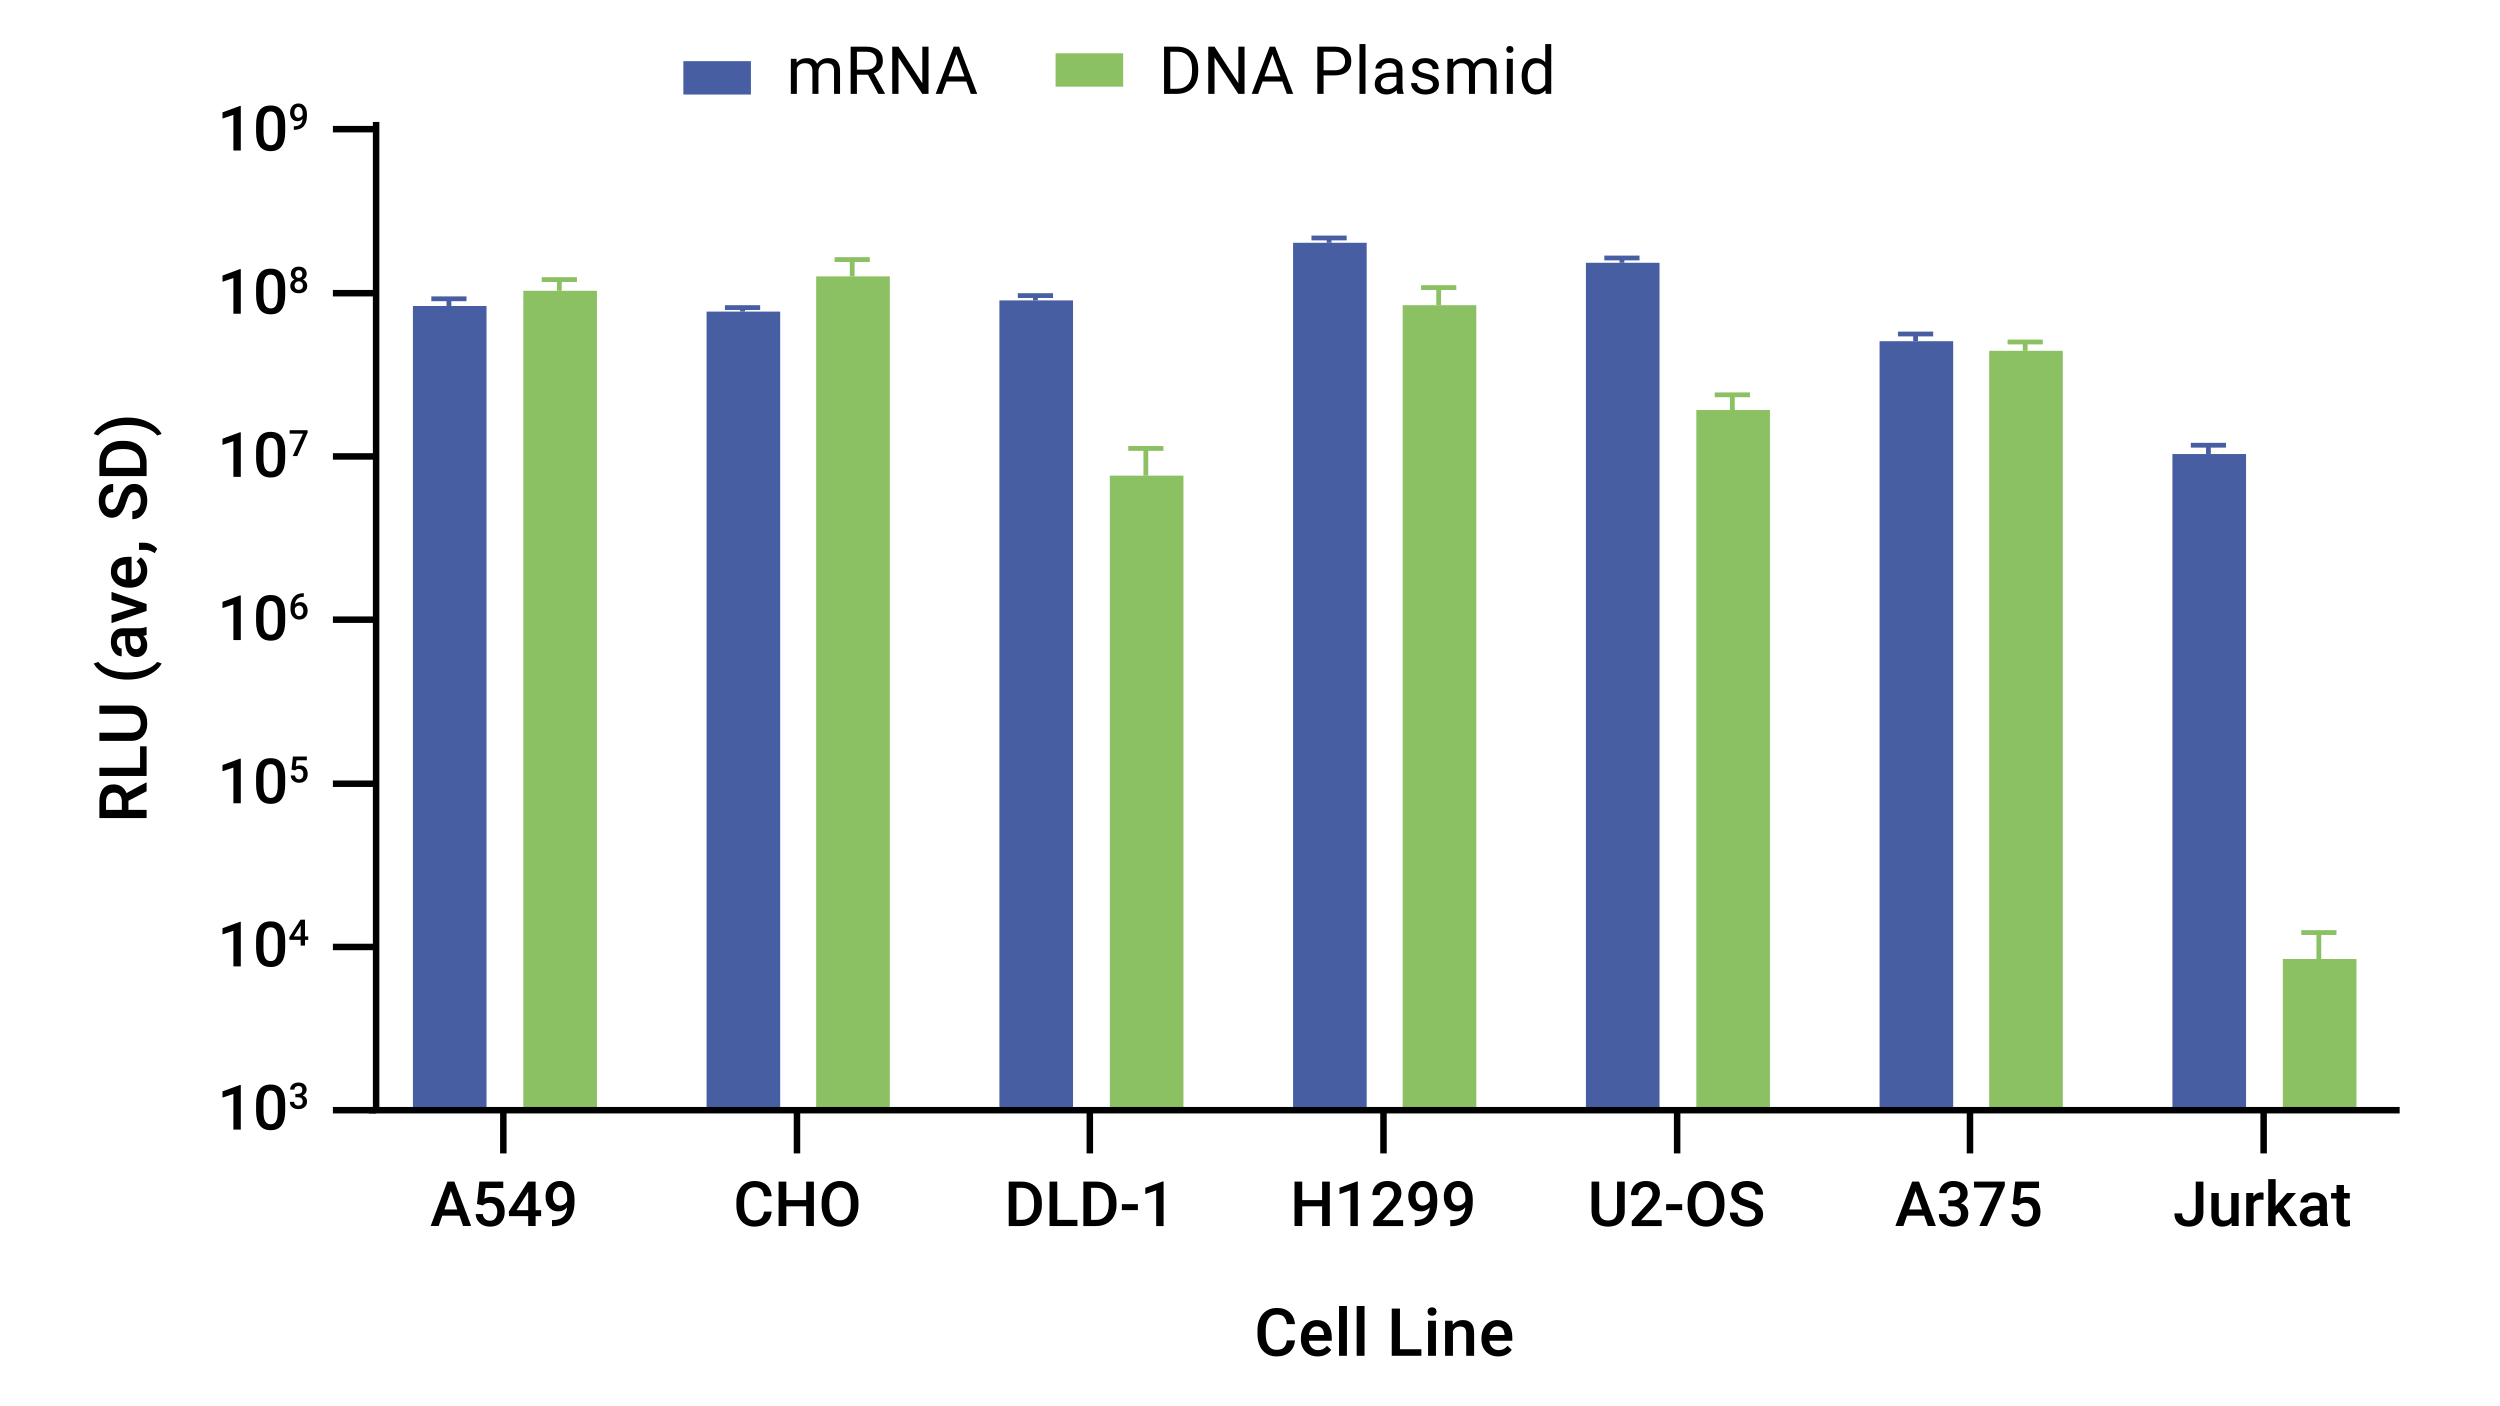 <svg viewBox="0 0 640 360" xmlns="http://www.w3.org/2000/svg"><path d="m135.817 76.286v208.13h15.363v-208.13z" fill="#8bc063" fill-rule="evenodd"/><path d="m135.817 284.212v-207.926h-1.843 18.844-1.843v207.926" fill="none" stroke="#8bc063" stroke-miterlimit="1.5" stroke-width="3.687"/><path d="m210.787 72.599v211.817h15.362v-211.817z" fill="#8bc063" fill-rule="evenodd"/><path d="m210.787 284.212v-211.613h-1.844 18.845-1.843v211.613" fill="none" stroke="#8bc063" stroke-miterlimit="1.5" stroke-width="3.687"/><path d="m285.961 123.607v160.809h15.363v-160.809z" fill="#8bc063" fill-rule="evenodd"/><path d="m285.961 284.212v-160.605h-1.843 18.845-1.844v160.605" fill="none" stroke="#8bc063" stroke-miterlimit="1.5" stroke-width="3.687"/><path d="m360.931 79.974v204.442h15.363v-204.442z" fill="#8bc063" fill-rule="evenodd"/><path d="m360.931 284.212v-204.238h-1.843 18.844-1.843v204.238" fill="none" stroke="#8bc063" stroke-miterlimit="1.5" stroke-width="3.687"/><path d="m436.106 106.809v177.607h15.362v-177.607z" fill="#8bc063" fill-rule="evenodd"/><path d="m436.106 284.212v-177.403h-1.844 18.845-1.843v177.403" fill="none" stroke="#8bc063" stroke-miterlimit="1.5" stroke-width="3.687"/><path d="m511.075 91.65v192.766h15.363v-192.766z" fill="#8bc063" fill-rule="evenodd"/><path d="m511.075 284.212v-192.562h-1.843 18.845-1.844v192.562" fill="none" stroke="#8bc063" stroke-miterlimit="1.5" stroke-width="3.687"/><path d="m586.25 247.338v37.078h15.363v-37.078z" fill="#8bc063" fill-rule="evenodd"/><path d="m586.25 284.212v-36.874h-1.843 18.844-1.843v36.874" fill="none" stroke="#8bc063" stroke-miterlimit="1.5" stroke-width="3.687"/><path d="m107.55 80.179v204.237h15.362v-204.237z" fill="#475fa2" fill-rule="evenodd"/><path d="m107.55 284.212v-204.033h-1.844 18.845-1.843v204.033" fill="none" stroke="#475fa2" stroke-miterlimit="1.5" stroke-width="3.687"/><path d="m182.724 81.613v202.803h15.363v-202.803z" fill="#475fa2" fill-rule="evenodd"/><path d="m182.724 284.212v-202.599h-1.843 18.845-1.844v202.599" fill="none" stroke="#475fa2" stroke-miterlimit="1.5" stroke-width="3.687"/><path d="m257.694 78.745v205.671h15.363v-205.671z" fill="#475fa2" fill-rule="evenodd"/><path d="m257.694 284.212v-205.467h-1.843 18.844-1.843v205.467" fill="none" stroke="#475fa2" stroke-miterlimit="1.5" stroke-width="3.687"/><path d="m332.869 63.995v220.421h15.362v-220.421z" fill="#475fa2" fill-rule="evenodd"/><path d="m332.869 284.212v-220.217h-1.844 18.845-1.843v220.217" fill="none" stroke="#475fa2" stroke-miterlimit="1.5" stroke-width="3.687"/><path d="m407.838 69.117v215.299h15.363v-215.299z" fill="#475fa2" fill-rule="evenodd"/><path d="m407.838 284.212v-215.095h-1.843 18.845-1.844v215.095" fill="none" stroke="#475fa2" stroke-miterlimit="1.5" stroke-width="3.687"/><path d="m483.013 89.192v195.224h15.363v-195.224z" fill="#475fa2" fill-rule="evenodd"/><path d="m483.013 284.212v-195.02h-1.844 18.845-1.843v195.02" fill="none" stroke="#475fa2" stroke-miterlimit="1.5" stroke-width="3.687"/><path d="m557.983 118.076v166.34h15.362v-166.34z" fill="#475fa2" fill-rule="evenodd"/><path d="m557.983 284.212v-166.136h-1.844 18.845-1.843v166.136" fill="none" stroke="#475fa2" stroke-miterlimit="1.5" stroke-width="3.687"/><path d="m94.44 284.212h519.872m-485.459 11.062v-11.062m75.174 11.062v-11.062m74.97 11.062v-11.062m75.175 11.062v-11.062m75.174 11.062v-11.062m74.97 11.062v-11.062m75.174 11.062v-11.062" fill="none" stroke="#000" stroke-miterlimit="1.5" stroke-width="1.66"/><path d="m61.64 289.175h-1.891v-9.138l-2.789.951v-1.594l4.438-1.633h.242z"/><path d="m73.007 284.386c0 1.636-.306 2.869-.918 3.699-.612.831-1.543 1.246-2.793 1.246-1.229 0-2.155-.405-2.777-1.215-.623-.81-.941-2.009-.957-3.598v-1.969c0-1.635.306-2.862.918-3.68.612-.817 1.545-1.227 2.801-1.227 1.245 0 2.173.398 2.785 1.195s.926 1.99.941 3.578v1.969zm-1.898-2.125c0-1.067-.146-1.85-.438-2.348-.292-.497-.755-.746-1.391-.746-.62 0-1.076.236-1.367.707-.292.472-.445 1.207-.461 2.207v2.578c0 1.062.148 1.854.445 2.375s.763.781 1.398.781c.609 0 1.06-.241 1.352-.723.292-.481.445-1.235.461-2.262v-2.57z"/><path d="m75.612 280.025h.674c.34-.003.61-.091.809-.264s.298-.424.298-.751c0-.316-.083-.561-.248-.736-.166-.174-.418-.262-.758-.262-.298 0-.542.086-.733.257s-.287.396-.287.672h-1.106c0-.34.09-.65.271-.929.18-.279.433-.497.756-.654.323-.156.686-.234 1.086-.234.662 0 1.182.166 1.56.499s.567.795.567 1.387c0 .297-.095.578-.285.84-.19.263-.435.46-.736.594.365.125.642.32.832.587.189.268.285.586.285.957 0 .595-.205 1.069-.613 1.421s-.945.528-1.61.528c-.638 0-1.16-.17-1.567-.51s-.61-.792-.61-1.357h1.107c0 .292.098.528.293.71s.459.273.791.273c.343 0 .613-.091.811-.273s.296-.446.296-.792c0-.349-.103-.618-.31-.806s-.513-.282-.92-.282h-.651v-.875z"/><path d="m61.64 247.402h-1.891v-9.138l-2.789.951v-1.594l4.438-1.633h.242z"/><path d="m73.007 242.613c0 1.636-.306 2.869-.918 3.699-.612.831-1.543 1.246-2.793 1.246-1.229 0-2.155-.405-2.777-1.215-.623-.81-.941-2.009-.957-3.598v-1.969c0-1.635.306-2.862.918-3.68.612-.817 1.545-1.227 2.801-1.227 1.245 0 2.173.398 2.785 1.195s.926 1.99.941 3.578v1.969zm-1.898-2.125c0-1.067-.146-1.85-.438-2.348-.292-.497-.755-.746-1.391-.746-.62 0-1.076.236-1.367.707-.292.472-.445 1.207-.461 2.207v2.578c0 1.062.148 1.854.445 2.375s.763.781 1.398.781c.609 0 1.06-.241 1.352-.723.292-.481.445-1.235.461-2.262v-2.57z"/><path d="m78.076 239.71h.825v.888h-.825v1.476h-1.106v-1.476h-2.865l-.032-.674 2.86-4.482h1.143zm-2.842 0h1.735v-2.77l-.082.146z"/><path d="m61.64 205.63h-1.891v-9.138l-2.789.951v-1.594l4.438-1.633h.242z"/><path d="m73.007 200.841c0 1.636-.306 2.869-.918 3.699-.612.831-1.543 1.246-2.793 1.246-1.229 0-2.155-.405-2.777-1.215-.623-.81-.941-2.009-.957-3.598v-1.969c0-1.635.306-2.862.918-3.68.612-.817 1.545-1.227 2.801-1.227 1.245 0 2.173.398 2.785 1.195s.926 1.99.941 3.578v1.969zm-1.898-2.125c0-1.067-.146-1.85-.438-2.348-.292-.497-.755-.746-1.391-.746-.62 0-1.076.236-1.367.707-.292.472-.445 1.207-.461 2.207v2.578c0 1.062.148 1.854.445 2.375s.763.781 1.398.781c.609 0 1.06-.241 1.352-.723.292-.481.445-1.235.461-2.262v-2.57z"/><path d="m74.628 197.014.36-3.343h3.562v.957h-2.642l-.182 1.585c.307-.176.653-.264 1.039-.264.631 0 1.123.202 1.474.606s.526.947.526 1.63c0 .674-.194 1.211-.583 1.61s-.922.599-1.599.599c-.607 0-1.111-.172-1.51-.517s-.616-.799-.649-1.364h1.07c.042.322.158.569.346.74s.435.257.738.257c.34 0 .605-.122.795-.364.19-.243.285-.574.285-.993 0-.404-.104-.723-.314-.958s-.498-.353-.866-.353c-.2 0-.371.026-.51.08-.14.053-.292.157-.456.312l-.884-.219z"/><path d="m61.64 163.858h-1.891v-9.138l-2.789.951v-1.594l4.438-1.633h.242z"/><path d="m73.007 159.069c0 1.636-.306 2.869-.918 3.699-.612.831-1.543 1.246-2.793 1.246-1.229 0-2.155-.405-2.777-1.215-.623-.81-.941-2.009-.957-3.598v-1.969c0-1.635.306-2.862.918-3.68.612-.817 1.545-1.227 2.801-1.227 1.245 0 2.173.398 2.785 1.195s.926 1.99.941 3.578v1.969zm-1.898-2.125c0-1.067-.146-1.85-.438-2.348-.292-.497-.755-.746-1.391-.746-.62 0-1.076.236-1.367.707-.292.472-.445 1.207-.461 2.207v2.578c0 1.062.148 1.854.445 2.375s.763.781 1.398.781c.609 0 1.06-.241 1.352-.723.292-.481.445-1.235.461-2.262v-2.57z"/><path d="m77.775 151.866v.916h-.137c-.62.009-1.114.179-1.485.51s-.591.8-.661 1.407c.355-.374.81-.56 1.362-.56.586 0 1.048.207 1.387.619.338.413.508.946.508 1.599 0 .674-.198 1.22-.594 1.637s-.917.626-1.56.626c-.662 0-1.199-.245-1.61-.733-.411-.489-.617-1.13-.617-1.922v-.378c0-1.163.283-2.074.85-2.733.566-.659 1.381-.988 2.444-.988h.114zm-1.189 3.166c-.243 0-.465.068-.667.205s-.35.319-.444.546v.337c0 .492.103.883.31 1.173s.474.435.802.435.587-.123.779-.369c.191-.246.287-.569.287-.97s-.097-.727-.292-.979c-.194-.252-.453-.378-.774-.378z"/><path d="m61.64 122.085h-1.891v-9.138l-2.789.951v-1.594l4.438-1.633h.242z"/><path d="m73.007 117.296c0 1.636-.306 2.869-.918 3.699-.612.831-1.543 1.246-2.793 1.246-1.229 0-2.155-.405-2.777-1.215-.623-.81-.941-2.009-.957-3.598v-1.969c0-1.635.306-2.862.918-3.68.612-.817 1.545-1.227 2.801-1.227 1.245 0 2.173.398 2.785 1.195s.926 1.99.941 3.578v1.969zm-1.898-2.125c0-1.067-.146-1.85-.438-2.348-.292-.497-.755-.746-1.391-.746-.62 0-1.076.236-1.367.707-.292.472-.445 1.207-.461 2.207v2.578c0 1.062.148 1.854.445 2.375s.763.781 1.398.781c.609 0 1.06-.241 1.352-.723.292-.481.445-1.235.461-2.262v-2.57z"/><path d="m78.746 110.741-2.651 6.017h-1.162l2.646-5.744h-3.43v-.888h4.596v.615z"/><path d="m61.64 80.313h-1.891v-9.138l-2.789.951v-1.594l4.438-1.633h.242z"/><path d="m73.007 75.524c0 1.636-.306 2.869-.918 3.699-.612.831-1.543 1.246-2.793 1.246-1.229 0-2.155-.405-2.777-1.215-.623-.81-.941-2.009-.957-3.598v-1.969c0-1.635.306-2.862.918-3.68.612-.817 1.545-1.227 2.801-1.227 1.245 0 2.173.398 2.785 1.195s.926 1.99.941 3.578v1.969zm-1.898-2.125c0-1.067-.146-1.85-.438-2.348-.292-.497-.755-.746-1.391-.746-.62 0-1.076.236-1.367.707-.292.472-.445 1.207-.461 2.207v2.578c0 1.062.148 1.854.445 2.375s.763.781 1.398.781c.609 0 1.06-.241 1.352-.723.292-.481.445-1.235.461-2.262v-2.57z"/><path d="m78.509 70.102c0 .325-.084.614-.251.868s-.395.454-.683.599c.346.161.613.381.799.661.187.279.28.595.28.947 0 .583-.197 1.045-.592 1.387s-.92.513-1.576.513c-.659 0-1.187-.172-1.583-.515s-.594-.804-.594-1.384c0-.355.094-.674.282-.957.188-.282.453-.5.793-.651-.286-.146-.511-.345-.677-.599-.166-.253-.248-.542-.248-.868 0-.564.182-1.012.546-1.343.365-.331.856-.497 1.476-.497s1.116.166 1.48.497.547.779.547 1.343zm-.962 3.02c0-.328-.098-.593-.293-.795-.196-.202-.455-.303-.777-.303s-.579.1-.772.3c-.193.201-.289.466-.289.797 0 .325.095.584.285.779.189.194.452.292.786.292s.594-.094.781-.282.28-.451.28-.788zm-.141-2.979c0-.288-.083-.526-.25-.712-.167-.187-.392-.28-.674-.28s-.506.089-.67.267c-.164.177-.246.419-.246.726 0 .304.083.545.248.724.166.179.39.269.672.269s.506-.09.672-.269.248-.42.248-.724z"/><path d="m61.64 38.54h-1.891v-9.138l-2.789.951v-1.594l4.438-1.633h.242z"/><path d="m73.007 33.751c0 1.636-.306 2.869-.918 3.699-.612.831-1.543 1.246-2.793 1.246-1.229 0-2.155-.405-2.777-1.215-.623-.81-.941-2.009-.957-3.598v-1.969c0-1.635.306-2.862.918-3.68.612-.817 1.545-1.227 2.801-1.227 1.245 0 2.173.398 2.785 1.195s.926 1.99.941 3.578v1.969zm-1.898-2.125c0-1.067-.146-1.85-.438-2.348-.292-.497-.755-.746-1.391-.746-.62 0-1.076.236-1.367.707-.292.472-.445 1.207-.461 2.207v2.578c0 1.062.148 1.854.445 2.375s.763.781 1.398.781c.609 0 1.06-.241 1.352-.723.292-.481.445-1.235.461-2.262v-2.57z"/><path d="m77.47 30.438c-.371.392-.803.588-1.298.588-.583 0-1.047-.205-1.394-.613s-.519-.945-.519-1.61c0-.437.088-.833.264-1.188s.426-.631.751-.829c.325-.197.701-.296 1.129-.296.668 0 1.198.249 1.589.747.392.498.588 1.165.588 2v.31c0 1.196-.271 2.109-.811 2.737s-1.347.947-2.418.957h-.132v-.916h.159c.653-.009 1.154-.166 1.503-.471s.545-.777.588-1.415zm-1.066-.278c.222 0 .43-.063.624-.191.194-.127.345-.303.451-.528v-.433c0-.489-.1-.882-.3-1.18-.201-.297-.46-.446-.779-.446s-.573.131-.763.394c-.189.263-.285.594-.285.995 0 .416.096.751.287 1.007.191.255.446.382.765.382z"/><g fill="none" stroke-miterlimit="1.5"><path d="m96.284 284.212v-252.993m0 252.993h-11.061m11.061-41.79h-11.061m11.061-41.79h-11.061m11.061-41.995h-11.061m11.061-41.79h-11.061m11.061-41.79h-11.061m11.061-41.994h-11.061" stroke="#000" stroke-width="1.66"/><path d="m138.685 71.575h9.013-4.506v2.868m70.463-7.99h9.013-4.506v4.302m70.667 44.044h9.013-4.506v6.965m70.463-48.141h9.013-4.506v4.507m70.667 22.943h9.013-4.506v3.892m70.463-17.412h9.013-4.506v2.253m70.668 148.928h9.013-4.506v6.76" stroke="#8bc063" stroke-width="1.229"/><path d="m110.417 76.491h9.013-4.506v1.844m70.668.41h9.013-4.506v1.024m70.463-4.097h9.013-4.506v1.229m70.667-15.979h9.013-4.506v1.229m70.463 3.893h9.013-4.506v1.229m70.668 18.232h9.013-4.506v1.844m70.462 26.63h9.013-4.506v2.253" stroke="#475fa2" stroke-width="1.229"/></g><path d="m117.626 311.216h-4.406l-.922 2.648h-2.055l4.297-11.375h1.773l4.305 11.375h-2.062zm-3.851-1.594h3.297l-1.648-4.719-1.648 4.719z"/><path d="m122.111 308.224.617-5.734h6.109v1.641h-4.531l-.312 2.719c.526-.302 1.12-.453 1.781-.453 1.083 0 1.926.347 2.527 1.039.602.693.902 1.625.902 2.797 0 1.156-.333 2.077-1 2.762s-1.581 1.027-2.742 1.027c-1.042 0-1.905-.295-2.59-.887-.685-.591-1.056-1.371-1.113-2.34h1.836c.073.552.271.976.594 1.27s.745.441 1.266.441c.583 0 1.038-.208 1.363-.625s.488-.984.488-1.703c0-.692-.18-1.241-.539-1.645-.359-.403-.854-.605-1.484-.605-.344 0-.636.046-.875.137-.24.091-.5.27-.781.535l-1.516-.375z"/><path d="m137.119 309.81h1.414v1.523h-1.414v2.531h-1.898v-2.531h-4.914l-.055-1.156 4.906-7.688h1.961v7.32zm-4.875 0h2.977v-4.75l-.141.25z"/><path d="m145.173 309.107c-.636.672-1.378 1.008-2.227 1.008-1 0-1.797-.35-2.391-1.051-.594-.7-.891-1.621-.891-2.762 0-.75.151-1.43.453-2.039s.731-1.083 1.289-1.422c.557-.338 1.203-.508 1.938-.508 1.146 0 2.055.427 2.727 1.281s1.008 1.998 1.008 3.43v.531c0 2.052-.464 3.617-1.391 4.695s-2.31 1.625-4.148 1.641h-.227v-1.57h.273c1.12-.016 1.979-.285 2.578-.809.599-.523.935-1.332 1.008-2.426zm-1.828-.477c.38 0 .737-.109 1.07-.328s.591-.521.773-.906v-.742c0-.838-.172-1.513-.516-2.023s-.789-.766-1.336-.766-.983.226-1.309.676c-.326.451-.488 1.02-.488 1.707 0 .714.164 1.289.492 1.727s.766.656 1.312.656z"/><path d="m492.596 311.216h-4.406l-.922 2.648h-2.055l4.297-11.375h1.773l4.305 11.375h-2.062zm-3.852-1.594h3.297l-1.648-4.719-1.648 4.719z"/><path d="m498.768 307.31h1.156c.583-.005 1.046-.156 1.387-.453s.512-.727.512-1.289c0-.542-.142-.962-.426-1.262-.284-.299-.718-.449-1.301-.449-.511 0-.93.147-1.258.441s-.492.679-.492 1.152h-1.898c0-.583.155-1.114.465-1.594.31-.479.742-.853 1.297-1.121s1.176-.402 1.863-.402c1.136 0 2.027.285 2.676.855s.973 1.363.973 2.379c0 .511-.163.991-.488 1.441-.325.451-.746.791-1.262 1.02.625.214 1.101.55 1.426 1.008s.488 1.005.488 1.641c0 1.021-.351 1.833-1.051 2.438-.7.604-1.621.906-2.762.906-1.094 0-1.989-.292-2.688-.875-.698-.583-1.047-1.359-1.047-2.328h1.898c0 .5.168.906.504 1.219s.788.469 1.355.469c.589 0 1.052-.156 1.391-.469s.508-.766.508-1.359c0-.599-.177-1.06-.531-1.383s-.88-.484-1.578-.484h-1.117v-1.5z"/><path d="m513.236 303.544-4.547 10.32h-1.992l4.539-9.852h-5.883v-1.523h7.883z"/><path d="m515.268 308.224.617-5.734h6.109v1.641h-4.531l-.312 2.719c.526-.302 1.12-.453 1.781-.453 1.083 0 1.926.347 2.527 1.039.602.693.902 1.625.902 2.797 0 1.156-.333 2.077-1 2.762s-1.581 1.027-2.742 1.027c-1.042 0-1.905-.295-2.59-.887-.685-.591-1.056-1.371-1.113-2.34h1.836c.073.552.271.976.594 1.27s.745.441 1.266.441c.583 0 1.038-.208 1.363-.625s.488-.984.488-1.703c0-.692-.18-1.241-.539-1.645-.359-.403-.854-.605-1.484-.605-.344 0-.636.046-.875.137s-.5.27-.781.535l-1.516-.375z"/><path d="m562.104 302.49h1.969v7.977c0 1.089-.34 1.953-1.02 2.594s-1.577.961-2.691.961c-1.188 0-2.104-.299-2.75-.898s-.969-1.432-.969-2.5h1.969c0 .604.149 1.059.449 1.363.299.305.732.457 1.301.457.531 0 .954-.176 1.27-.527.314-.352.473-.837.473-1.457v-7.969z"/><path d="m571.268 313.036c-.558.656-1.35.984-2.375.984-.917 0-1.611-.268-2.082-.805-.472-.536-.707-1.312-.707-2.328v-5.477h1.898v5.453c0 1.073.445 1.609 1.336 1.609.922 0 1.544-.331 1.867-.992v-6.07h1.898v8.453h-1.789l-.047-.828z"/><path d="m579.463 307.146c-.25-.042-.508-.062-.773-.062-.87 0-1.456.333-1.758 1v5.781h-1.898v-8.453h1.812l.047.945c.458-.734 1.094-1.102 1.906-1.102.271 0 .494.037.672.109l-.008 1.781z"/><path d="m583.408 310.24-.844.867v2.758h-1.898v-12h1.898v6.922l.594-.742 2.336-2.633h2.281l-3.141 3.523 3.477 4.93h-2.195z"/><path d="m594.064 313.865c-.084-.161-.156-.424-.219-.789-.604.63-1.344.945-2.219.945-.85 0-1.542-.242-2.078-.727-.537-.484-.805-1.083-.805-1.797 0-.901.334-1.592 1.004-2.074.669-.481 1.626-.723 2.871-.723h1.164v-.555c0-.438-.123-.788-.367-1.051-.245-.263-.617-.395-1.117-.395-.433 0-.787.108-1.062.324-.276.216-.414.491-.414.824h-1.898c0-.463.153-.897.461-1.301.307-.403.725-.72 1.254-.949.528-.229 1.118-.344 1.77-.344.989 0 1.778.249 2.367.746.588.498.891 1.197.906 2.098v3.812c0 .761.106 1.367.32 1.82v.133h-1.938zm-2.085-1.368c.375 0 .728-.091 1.059-.273.33-.182.579-.427.746-.734v-1.594h-1.023c-.703 0-1.232.123-1.586.367-.354.245-.531.591-.531 1.039 0 .365.121.655.363.871s.566.324.973.324z"/><path d="m600.049 303.357v2.055h1.492v1.406h-1.492v4.719c0 .323.063.556.191.699.127.144.355.215.684.215.219 0 .439-.026.664-.078v1.469c-.433.12-.85.18-1.25.18-1.459 0-2.188-.805-2.188-2.414v-4.789h-1.391v-1.406h1.391v-2.055h1.898z"/><path d="m197.557 310.161c-.115 1.214-.562 2.16-1.344 2.84s-1.82 1.02-3.117 1.02c-.906 0-1.705-.215-2.395-.645s-1.223-1.04-1.598-1.832-.57-1.711-.586-2.758v-1.062c0-1.073.19-2.018.57-2.836.38-.817.926-1.448 1.637-1.891.711-.442 1.532-.664 2.465-.664 1.255 0 2.266.34 3.031 1.02s1.211 1.642 1.336 2.887h-1.969c-.094-.817-.332-1.407-.715-1.77-.383-.362-.944-.543-1.684-.543-.859 0-1.52.314-1.98.942-.461.628-.697 1.55-.707 2.764v1.009c0 1.23.22 2.168.66 2.815.44.646 1.084.97 1.934.97.776 0 1.359-.174 1.75-.523s.638-.93.742-1.742h1.969z"/><path d="m208.354 313.865h-1.969v-5.047h-5.086v5.047h-1.977v-11.375h1.977v4.734h5.086v-4.734h1.969z"/><path d="m219.768 308.474c0 1.115-.193 2.093-.578 2.934-.386.841-.937 1.487-1.652 1.938-.716.451-1.541.676-2.473.676-.922 0-1.744-.225-2.465-.676-.722-.45-1.279-1.092-1.672-1.926-.394-.833-.593-1.794-.598-2.883v-.641c0-1.109.196-2.088.59-2.938.393-.849.948-1.499 1.664-1.949s1.538-.676 2.465-.676 1.749.223 2.465.668 1.27 1.086 1.66 1.922.588 1.809.594 2.918zm-1.977-.594c0-1.26-.238-2.227-.715-2.898s-1.152-1.008-2.027-1.008c-.854 0-1.522.335-2.004 1.004s-.728 1.616-.738 2.84v.656c0 1.25.243 2.216.73 2.898.487.683 1.163 1.023 2.027 1.023.875 0 1.548-.333 2.02-1 .471-.667.707-1.641.707-2.922v-.594z"/><path d="m258.231 313.865v-11.375h3.359c1.005 0 1.897.224 2.676.672.778.448 1.381 1.083 1.809 1.906.427.823.641 1.766.641 2.828v.57c0 1.078-.215 2.026-.645 2.844s-1.042 1.448-1.836 1.891-1.705.664-2.73.664h-3.273zm1.977-9.782v8.203h1.289c1.036 0 1.832-.324 2.387-.973s.837-1.579.848-2.793v-.633c0-1.234-.269-2.177-.805-2.828-.537-.651-1.315-.977-2.336-.977h-1.383z"/><path d="m270.661 312.286h5.164v1.578h-7.141v-11.375h1.977z"/><path d="m277.341 313.865v-11.375h3.359c1.005 0 1.897.224 2.676.672.778.448 1.381 1.083 1.809 1.906.427.823.641 1.766.641 2.828v.57c0 1.078-.215 2.026-.645 2.844s-1.042 1.448-1.836 1.891-1.705.664-2.73.664h-3.273zm1.976-9.782v8.203h1.289c1.036 0 1.832-.324 2.387-.973s.837-1.579.848-2.793v-.633c0-1.234-.269-2.177-.805-2.828-.537-.651-1.315-.977-2.336-.977h-1.383z"/><path d="m291.294 309.794h-4.102v-1.531h4.102z"/><path d="m297.88 313.865h-1.891v-9.138l-2.789.951v-1.594l4.438-1.633h.242z"/><path d="m340.427 313.865h-1.969v-5.047h-5.086v5.047h-1.977v-11.375h1.977v4.734h5.086v-4.734h1.969z"/><path d="m347.599 313.865h-1.891v-9.138l-2.789.951v-1.594l4.438-1.633h.242z"/><path d="m359.2 313.865h-7.648v-1.305l3.789-4.133c.547-.609.937-1.118 1.168-1.527s.348-.819.348-1.23c0-.542-.152-.979-.457-1.312s-.715-.5-1.23-.5c-.614 0-1.091.188-1.43.562s-.508.888-.508 1.539h-1.898c0-.692.157-1.316.473-1.871s.766-.985 1.352-1.293c.586-.307 1.262-.461 2.027-.461 1.104 0 1.976.277 2.613.832s.957 1.322.957 2.301c0 .568-.16 1.163-.48 1.785-.32.623-.845 1.33-1.574 2.121l-2.781 2.977h5.281v1.516z"/><path d="m366.028 309.107c-.636.672-1.378 1.008-2.227 1.008-1 0-1.797-.35-2.391-1.051-.594-.7-.891-1.621-.891-2.762 0-.75.151-1.43.453-2.039s.731-1.083 1.289-1.422c.558-.338 1.203-.508 1.938-.508 1.146 0 2.055.427 2.727 1.281s1.008 1.998 1.008 3.43v.531c0 2.052-.464 3.617-1.391 4.695s-2.31 1.625-4.148 1.641h-.227v-1.57h.273c1.12-.016 1.979-.285 2.578-.809s.935-1.332 1.008-2.426zm-1.828-.477c.38 0 .737-.109 1.07-.328s.591-.521.773-.906v-.742c0-.838-.172-1.513-.516-2.023s-.789-.766-1.336-.766-.983.226-1.309.676c-.325.451-.488 1.02-.488 1.707 0 .714.164 1.289.492 1.727s.766.656 1.312.656z"/><path d="m375.122 309.107c-.636.672-1.378 1.008-2.227 1.008-1 0-1.797-.35-2.391-1.051-.594-.7-.891-1.621-.891-2.762 0-.75.151-1.43.453-2.039s.731-1.083 1.289-1.422c.558-.338 1.203-.508 1.938-.508 1.146 0 2.055.427 2.727 1.281s1.008 1.998 1.008 3.43v.531c0 2.052-.464 3.617-1.391 4.695s-2.31 1.625-4.148 1.641h-.227v-1.57h.273c1.12-.016 1.979-.285 2.578-.809s.935-1.332 1.008-2.426zm-1.828-.477c.38 0 .737-.109 1.07-.328s.591-.521.773-.906v-.742c0-.838-.172-1.513-.516-2.023s-.789-.766-1.336-.766-.983.226-1.309.676c-.325.451-.488 1.02-.488 1.707 0 .714.164 1.289.492 1.727s.766.656 1.312.656z"/><path d="m415.932 302.49v7.602c0 1.208-.387 2.166-1.16 2.871-.773.706-1.804 1.059-3.09 1.059-1.303 0-2.336-.348-3.102-1.043s-1.148-1.66-1.148-2.895v-7.594h1.969v7.609c0 .761.192 1.341.578 1.742.385.401.953.602 1.703.602 1.521 0 2.281-.802 2.281-2.406v-7.547z"/><path d="m425.385 313.865h-7.648v-1.305l3.789-4.133c.547-.609.936-1.118 1.168-1.527.231-.409.348-.819.348-1.23 0-.542-.152-.979-.457-1.312s-.715-.5-1.23-.5c-.615 0-1.092.188-1.43.562-.339.375-.508.888-.508 1.539h-1.898c0-.692.157-1.316.473-1.871.314-.555.766-.985 1.352-1.293.586-.307 1.262-.461 2.027-.461 1.104 0 1.975.277 2.613.832s.957 1.322.957 2.301c0 .568-.16 1.163-.48 1.785-.32.623-.846 1.33-1.574 2.121l-2.781 2.977h5.281v1.516z"/><path d="m430.635 309.794h-4.102v-1.531h4.102z"/><path d="m441.463 308.474c0 1.115-.193 2.093-.578 2.934-.386.841-.937 1.487-1.652 1.938-.717.451-1.541.676-2.473.676-.922 0-1.744-.225-2.465-.676-.722-.45-1.279-1.092-1.672-1.926-.394-.833-.593-1.794-.598-2.883v-.641c0-1.109.196-2.088.59-2.938.393-.849.947-1.499 1.664-1.949.716-.45 1.537-.676 2.465-.676s1.748.223 2.465.668c.716.445 1.27 1.086 1.66 1.922s.588 1.809.594 2.918zm-1.977-.594c0-1.26-.238-2.227-.715-2.898s-1.152-1.008-2.027-1.008c-.854 0-1.522.335-2.004 1.004s-.729 1.616-.738 2.84v.656c0 1.25.243 2.216.73 2.898.486.683 1.162 1.023 2.027 1.023.875 0 1.548-.333 2.02-1 .471-.667.707-1.641.707-2.922v-.594z"/><path d="m449.377 310.935c0-.5-.176-.885-.527-1.156-.352-.271-.986-.544-1.902-.82-.917-.276-1.646-.583-2.188-.922-1.037-.651-1.555-1.5-1.555-2.547 0-.917.373-1.672 1.121-2.266.747-.594 1.717-.891 2.91-.891.791 0 1.497.146 2.117.438.619.292 1.106.707 1.461 1.246.354.539.531 1.137.531 1.793h-1.969c0-.594-.187-1.059-.559-1.395-.373-.336-.905-.504-1.598-.504-.646 0-1.147.138-1.504.414s-.535.662-.535 1.156c0 .417.192.765.578 1.043.385.279 1.021.55 1.906.812.885.263 1.596.562 2.133.898.536.336.93.722 1.18 1.156.25.435.375.944.375 1.527 0 .948-.363 1.702-1.09 2.262s-1.713.84-2.957.84c-.823 0-1.58-.152-2.27-.457s-1.227-.725-1.609-1.262c-.383-.536-.574-1.161-.574-1.875h1.977c0 .646.213 1.146.641 1.5.427.354 1.039.531 1.836.531.688 0 1.204-.139 1.551-.418.346-.278.52-.647.52-1.105z"/><path d="m22.988 28.44h20.642v259.601h-20.642z" fill="none"/><path d="m32.883 204.981v2.341h4.648v2.1h-12.086v-4.25c0-1.395.313-2.471.939-3.229.625-.758 1.531-1.137 2.716-1.137.809 0 1.486.195 2.031.585.546.391.965.934 1.259 1.631l5.033-2.714h.108v2.25l-4.648 2.424zm-1.694 2.341v-2.158c0-.708-.179-1.262-.535-1.66-.357-.398-.846-.598-1.465-.598-.647 0-1.148.184-1.502.552s-.537.917-.548 1.647v2.216h4.051z"/><path d="m35.854 196.543v-5.487h1.677v7.587h-12.086v-2.1z"/><path d="m25.445 180.635h8.077c1.284 0 2.301.411 3.05 1.233.75.821 1.125 1.916 1.125 3.283 0 1.383-.369 2.482-1.108 3.295-.738.813-1.764 1.22-3.075 1.22h-8.068v-2.092h8.085c.808 0 1.425-.205 1.851-.614s.639-1.013.639-1.81c0-1.616-.852-2.424-2.557-2.424h-8.019v-2.092z"/><path d="m32.617 173.986c-1.278 0-2.492-.171-3.64-.515-1.148-.343-2.175-.847-3.08-1.511-.904-.664-1.54-1.367-1.905-2.108l1.179-.398c.592.78 1.496 1.413 2.71 1.896 1.214.484 2.605.749 4.171.793l.714.008c1.677 0 3.172-.237 4.486-.709 1.314-.474 2.315-1.136 3.001-1.988l1.121.398c-.365.742-1.003 1.446-1.914 2.112-.91.667-1.937 1.171-3.079 1.511-1.143.341-2.398.511-3.765.511z"/><path d="m37.531 162.552c-.171.088-.451.166-.838.232.669.642 1.004 1.428 1.004 2.357 0 .902-.257 1.638-.772 2.208s-1.151.855-1.909.855c-.958 0-1.692-.355-2.204-1.066s-.768-1.728-.768-3.051v-1.237h-.589c-.465 0-.837.13-1.116.39-.28.26-.419.656-.419 1.187 0 .459.115.835.344 1.129.23.293.522.44.876.44v2.017c-.493 0-.953-.163-1.382-.49s-.765-.771-1.009-1.332c-.244-.562-.365-1.188-.365-1.88 0-1.051.264-1.89.793-2.515.528-.625 1.271-.946 2.229-.963h4.051c.808 0 1.453-.113 1.934-.34h.141v2.059zm-1.452 2.216c0-.398-.097-.773-.291-1.125-.194-.351-.454-.615-.78-.792h-1.693v1.087c0 .747.13 1.309.39 1.685s.628.564 1.104.564c.387 0 .696-.128.926-.386.229-.257.344-.602.344-1.033z"/><path d="m34.975 155.509-6.425-1.901v-2.083l8.981 3.113v1.751l-8.981 3.138v-2.092z"/><path d="m37.697 146.142c0 1.278-.402 2.314-1.208 3.109-.805.794-1.877 1.191-3.216 1.191h-.249c-.896 0-1.698-.173-2.403-.519-.706-.346-1.255-.831-1.648-1.457s-.589-1.323-.589-2.092c0-1.223.39-2.168 1.17-2.834.78-.667 1.884-1 3.312-1h.813v5.869c.742-.061 1.328-.309 1.76-.743s.647-.98.647-1.639c0-.924-.374-1.677-1.121-2.258l1.038-1.087c.537.36.953.84 1.249 1.44s.444 1.274.444 2.021zm-7.695.241c0 .553.194 1 .581 1.341.387.34.927.557 1.619.651v-3.843h-.149c-.675.044-1.186.224-1.531.54-.346.315-.519.752-.519 1.312z"/><path d="m40.254 140.518-.647 1.087c-.503-.321-.942-.541-1.315-.66-.374-.119-.754-.181-1.142-.187h-1.569v-1.818l1.453.008c.586.005 1.175.153 1.764.444.59.29 1.075.665 1.457 1.125z"/><path d="m34.418 125.984c-.531 0-.941.187-1.229.56-.288.374-.578 1.047-.872 2.021s-.62 1.749-.979 2.324c-.692 1.101-1.594 1.652-2.706 1.652-.974 0-1.776-.397-2.407-1.191s-.946-1.825-.946-3.092c0-.841.155-1.591.465-2.25s.751-1.176 1.324-1.552c.572-.376 1.208-.564 1.905-.564v2.092c-.631 0-1.125.198-1.482.593-.356.396-.535.962-.535 1.698 0 .686.146 1.219.44 1.598.293.379.703.568 1.229.568.443 0 .812-.205 1.108-.614.296-.41.584-1.084.863-2.025.28-.941.598-1.696.955-2.266.356-.57.766-.988 1.229-1.253.462-.266 1.003-.398 1.623-.398 1.007 0 1.808.386 2.403 1.158.595.771.893 1.819.893 3.142 0 .875-.162 1.678-.485 2.411-.324.733-.771 1.304-1.341 1.71-.57.407-1.234.61-1.992.61v-2.1c.686 0 1.217-.227 1.594-.681s.564-1.104.564-1.951c0-.73-.148-1.28-.444-1.647-.296-.368-.688-.552-1.174-.552z"/><path d="m37.531 121.871h-12.086v-3.569c0-1.068.238-2.016.714-2.843.476-.828 1.151-1.468 2.025-1.922s1.876-.681 3.005-.681h.606c1.146 0 2.153.229 3.021.685.869.457 1.539 1.107 2.009 1.951s.706 1.811.706 2.901zm-10.392-2.1h8.716v-1.37c0-1.101-.345-1.946-1.033-2.536-.689-.589-1.678-.889-2.968-.9h-.672c-1.312 0-2.313.285-3.005.855s-1.038 1.397-1.038 2.482z"/><path d="m32.75 106.901c1.229 0 2.414.169 3.557.506s2.184.85 3.121 1.536c.938.686 1.587 1.403 1.947 2.15l-1.121.398c-.642-.83-1.623-1.487-2.942-1.972-1.32-.484-2.827-.726-4.52-.726h-.191c-1.539 0-2.94.21-4.204.631-1.265.42-2.279 1.024-3.042 1.81l-.232.257-1.129-.398c.343-.708.952-1.395 1.826-2.059s1.853-1.173 2.934-1.527c1.082-.354 2.199-.553 3.35-.598l.647-.008z"/><path d="m201.303 9.486h64.078v15.938h-64.078z" fill="none"/><path d="m203.91 15.047.042.996c.658-.775 1.546-1.162 2.664-1.162 1.256 0 2.111.481 2.564 1.444.299-.432.688-.78 1.167-1.046s1.044-.398 1.697-.398c1.97 0 2.972 1.043 3.005 3.129v6.018h-1.535v-5.927c0-.642-.147-1.122-.44-1.44s-.786-.477-1.478-.477c-.57 0-1.043.17-1.42.51-.376.341-.595.798-.655 1.374v5.96h-1.544v-5.885c0-1.306-.639-1.959-1.918-1.959-1.007 0-1.695.429-2.066 1.287v6.558h-1.535v-8.981h1.452z"/><path d="m222.208 19.139h-2.84v4.889h-1.602v-12.086h4.001c1.361 0 2.408.31 3.142.93s1.1 1.522 1.1 2.706c0 .752-.203 1.408-.609 1.967-.407.559-.973.977-1.697 1.253l2.838 5.13v.1h-1.709l-2.623-4.889zm-2.839-1.303h2.449c.791 0 1.421-.205 1.889-.615s.701-.959.701-1.646c0-.749-.223-1.322-.668-1.722-.445-.399-1.089-.602-1.93-.607h-2.441z"/><path d="m237.701 24.029h-1.602l-6.085-9.313v9.313h-1.603v-12.086h1.603l6.101 9.355v-9.355h1.586z"/><path d="m247.375 20.866h-5.062l-1.138 3.163h-1.644l4.615-12.086h1.395l4.623 12.086h-1.635zm-4.583-1.303h4.109l-2.059-5.653-2.051 5.653z"/><path d="m296.595 9.486h137.855v15.938h-137.855z" fill="none"/><path d="m297.998 24.029v-12.086h3.412c1.052 0 1.981.232 2.789.697s1.432 1.126 1.872 1.984c.439.858.662 1.843.668 2.955v.772c0 1.14-.22 2.139-.66 2.997-.439.858-1.067 1.516-1.884 1.976s-1.767.694-2.852.706h-3.346zm1.593-10.783v9.479h1.678c1.229 0 2.184-.382 2.867-1.146s1.025-1.853 1.025-3.265v-.706c0-1.374-.322-2.441-.967-3.203s-1.56-1.148-2.744-1.159z"/><path d="m318.604 24.029h-1.602l-6.084-9.313v9.313h-1.603v-12.086h1.603l6.1 9.355v-9.355h1.586z"/><path d="m328.277 20.866h-5.062l-1.138 3.163h-1.644l4.615-12.086h1.395l4.623 12.086h-1.635zm-4.582-1.303h4.109l-2.059-5.653-2.051 5.653z"/><path d="m338.836 19.297v4.731h-1.594v-12.086h4.458c1.322 0 2.358.337 3.108 1.013s1.125 1.569 1.125 2.681c0 1.173-.366 2.077-1.1 2.71-.733.633-1.783.95-3.15.95h-2.848zm0-1.303h2.864c.853 0 1.505-.201 1.959-.603s.681-.982.681-1.742c0-.72-.227-1.297-.681-1.729s-1.076-.657-1.868-.673h-2.955v4.748z"/><path d="m349.564 24.029h-1.535v-12.75h1.535z"/><path d="m357.736 24.029c-.089-.177-.16-.493-.216-.946-.714.742-1.566 1.112-2.557 1.112-.886 0-1.611-.25-2.179-.751-.567-.501-.852-1.136-.852-1.905 0-.935.356-1.662 1.067-2.179.711-.518 1.711-.776 3.001-.776h1.494v-.706c0-.537-.161-.964-.482-1.283-.32-.318-.794-.477-1.419-.477-.548 0-1.007.138-1.378.415s-.557.611-.557 1.004h-1.543c0-.448.158-.881.477-1.299.318-.418.75-.749 1.295-.992s1.145-.365 1.797-.365c1.035 0 1.846.259 2.433.776s.891 1.229.913 2.137v4.134c0 .825.105 1.48.315 1.967v.133h-1.61zm-2.548-1.171c.482 0 .938-.125 1.37-.374s.744-.573.938-.971v-1.843h-1.204c-1.882 0-2.822.551-2.822 1.652 0 .481.16.858.481 1.129s.733.407 1.236.407z"/><path d="m366.839 21.646c0-.415-.156-.737-.469-.967-.312-.229-.858-.427-1.636-.593s-1.395-.365-1.851-.598c-.457-.232-.794-.509-1.013-.83s-.328-.703-.328-1.146c0-.736.312-1.358.934-1.868.623-.509 1.418-.764 2.387-.764 1.019 0 1.844.263 2.478.789s.95 1.198.95 2.017h-1.543c0-.42-.179-.783-.536-1.087-.356-.304-.807-.457-1.349-.457-.559 0-.996.122-1.312.365s-.474.562-.474.955c0 .371.147.65.44.838s.823.368 1.59.54 1.388.376 1.863.614.829.524 1.059.859c.229.335.345.743.345 1.225 0 .802-.321 1.446-.963 1.93-.643.484-1.476.727-2.499.727-.72 0-1.355-.127-1.909-.382s-.986-.61-1.299-1.066c-.312-.457-.469-.951-.469-1.482h1.535c.027.515.233.923.618 1.224.385.302.893.453 1.523.453.581 0 1.047-.118 1.398-.353.352-.235.527-.549.527-.942z"/><path d="m371.989 15.047.042.996c.658-.775 1.546-1.162 2.664-1.162 1.256 0 2.111.481 2.564 1.444.299-.432.688-.78 1.167-1.046s1.044-.398 1.697-.398c1.97 0 2.972 1.043 3.005 3.129v6.018h-1.535v-5.927c0-.642-.147-1.122-.44-1.44s-.786-.477-1.478-.477c-.57 0-1.043.17-1.42.51-.376.341-.595.798-.655 1.374v5.96h-1.544v-5.885c0-1.306-.639-1.959-1.918-1.959-1.007 0-1.695.429-2.066 1.287v6.558h-1.535v-8.981h1.452z"/><path d="m385.622 12.665c0-.249.076-.459.229-.631s.378-.257.677-.257.525.086.681.257.232.382.232.631-.077.457-.232.623-.382.249-.681.249-.524-.083-.677-.249-.229-.374-.229-.623zm1.66 11.364h-1.535v-8.981h1.535z"/><path d="m389.536 19.463c0-1.378.326-2.486.979-3.324.653-.839 1.509-1.258 2.565-1.258s1.884.36 2.499 1.079v-4.682h1.535v12.75h-1.411l-.075-.963c-.613.752-1.469 1.129-2.564 1.129-1.04 0-1.889-.426-2.544-1.278-.656-.852-.983-1.964-.983-3.337v-.116zm1.535.175c0 1.018.21 1.815.631 2.391s1.002.863 1.743.863c.974 0 1.685-.437 2.134-1.312v-4.125c-.46-.847-1.165-1.27-2.117-1.27-.753 0-1.339.291-1.76.872s-.631 1.441-.631 2.582z"/><path d="m270.231 13.638h17.3v8.55h-17.3z" fill="#8bc063"/><path d="m174.939 15.653h17.3v8.55h-17.3z" fill="#475fa2"/><path d="m94.44 334.333h519.872v36.667h-519.872z" fill="none"/><path d="m331.521 343.148c-.122 1.29-.598 2.295-1.428 3.018-.83.722-1.935 1.083-3.312 1.083-.963 0-1.811-.229-2.544-.685-.733-.457-1.3-1.105-1.698-1.947s-.605-1.818-.622-2.93v-1.129c0-1.14.202-2.145.606-3.013.403-.869.983-1.539 1.738-2.009.756-.47 1.629-.706 2.619-.706 1.334 0 2.407.361 3.221 1.083.813.723 1.287 1.745 1.42 3.067h-2.092c-.1-.869-.354-1.496-.76-1.88-.407-.385-1.003-.577-1.789-.577-.913 0-1.614.333-2.104 1.001-.489.667-.74 1.646-.751 2.937v1.072c0 1.307.233 2.304.701 2.991s1.152 1.03 2.055 1.03c.824 0 1.444-.186 1.859-.556s.678-.988.789-1.851h2.092z"/><path d="m337.326 347.249c-1.277 0-2.314-.402-3.108-1.208-.794-.805-1.19-1.877-1.19-3.216v-.249c0-.896.173-1.698.519-2.403.346-.706.831-1.255 1.456-1.648.626-.393 1.323-.589 2.092-.589 1.224 0 2.168.39 2.835 1.17s1.001 1.884 1.001 3.312v.813h-5.869c.061.742.309 1.328.743 1.76s.98.647 1.64.647c.924 0 1.676-.374 2.258-1.121l1.087 1.038c-.359.537-.84.953-1.44 1.249-.601.296-1.273.444-2.021.444zm-.24-7.695c-.554 0-1 .194-1.341.581-.34.387-.558.927-.651 1.619h3.844v-.149c-.045-.675-.225-1.186-.54-1.531-.315-.346-.753-.519-1.312-.519z"/><path d="m344.811 347.083h-2.018v-12.75h2.018z"/><path d="m349.322 347.083h-2.018v-12.75h2.018z"/><path d="m358.386 345.406h5.487v1.677h-7.587v-12.086h2.1z"/><path d="m365.462 335.769c0-.31.099-.567.295-.772s.478-.307.843-.307.647.103.847.307.299.462.299.772c0 .304-.1.558-.299.759-.199.202-.481.303-.847.303s-.646-.101-.843-.303c-.196-.202-.295-.455-.295-.759zm2.142 11.314h-2.018v-8.981h2.018z"/><path d="m371.842 338.101.058 1.038c.664-.802 1.536-1.204 2.615-1.204 1.87 0 2.822 1.071 2.855 3.212v5.935h-2.018v-5.819c0-.57-.123-.992-.369-1.266-.246-.273-.648-.411-1.207-.411-.814 0-1.42.368-1.818 1.104v6.392h-2.018v-8.981h1.901z"/><path d="m383.55 347.249c-1.277 0-2.314-.402-3.108-1.208-.794-.805-1.19-1.877-1.19-3.216v-.249c0-.896.173-1.698.519-2.403.346-.706.831-1.255 1.456-1.648.626-.393 1.323-.589 2.092-.589 1.224 0 2.168.39 2.835 1.17s1.001 1.884 1.001 3.312v.813h-5.869c.061.742.309 1.328.743 1.76s.98.647 1.64.647c.924 0 1.676-.374 2.258-1.121l1.087 1.038c-.359.537-.84.953-1.44 1.249-.601.296-1.273.444-2.021.444zm-.24-7.695c-.554 0-1 .194-1.341.581-.34.387-.558.927-.651 1.619h3.844v-.149c-.045-.675-.225-1.186-.54-1.531-.315-.346-.753-.519-1.312-.519z"/></svg>